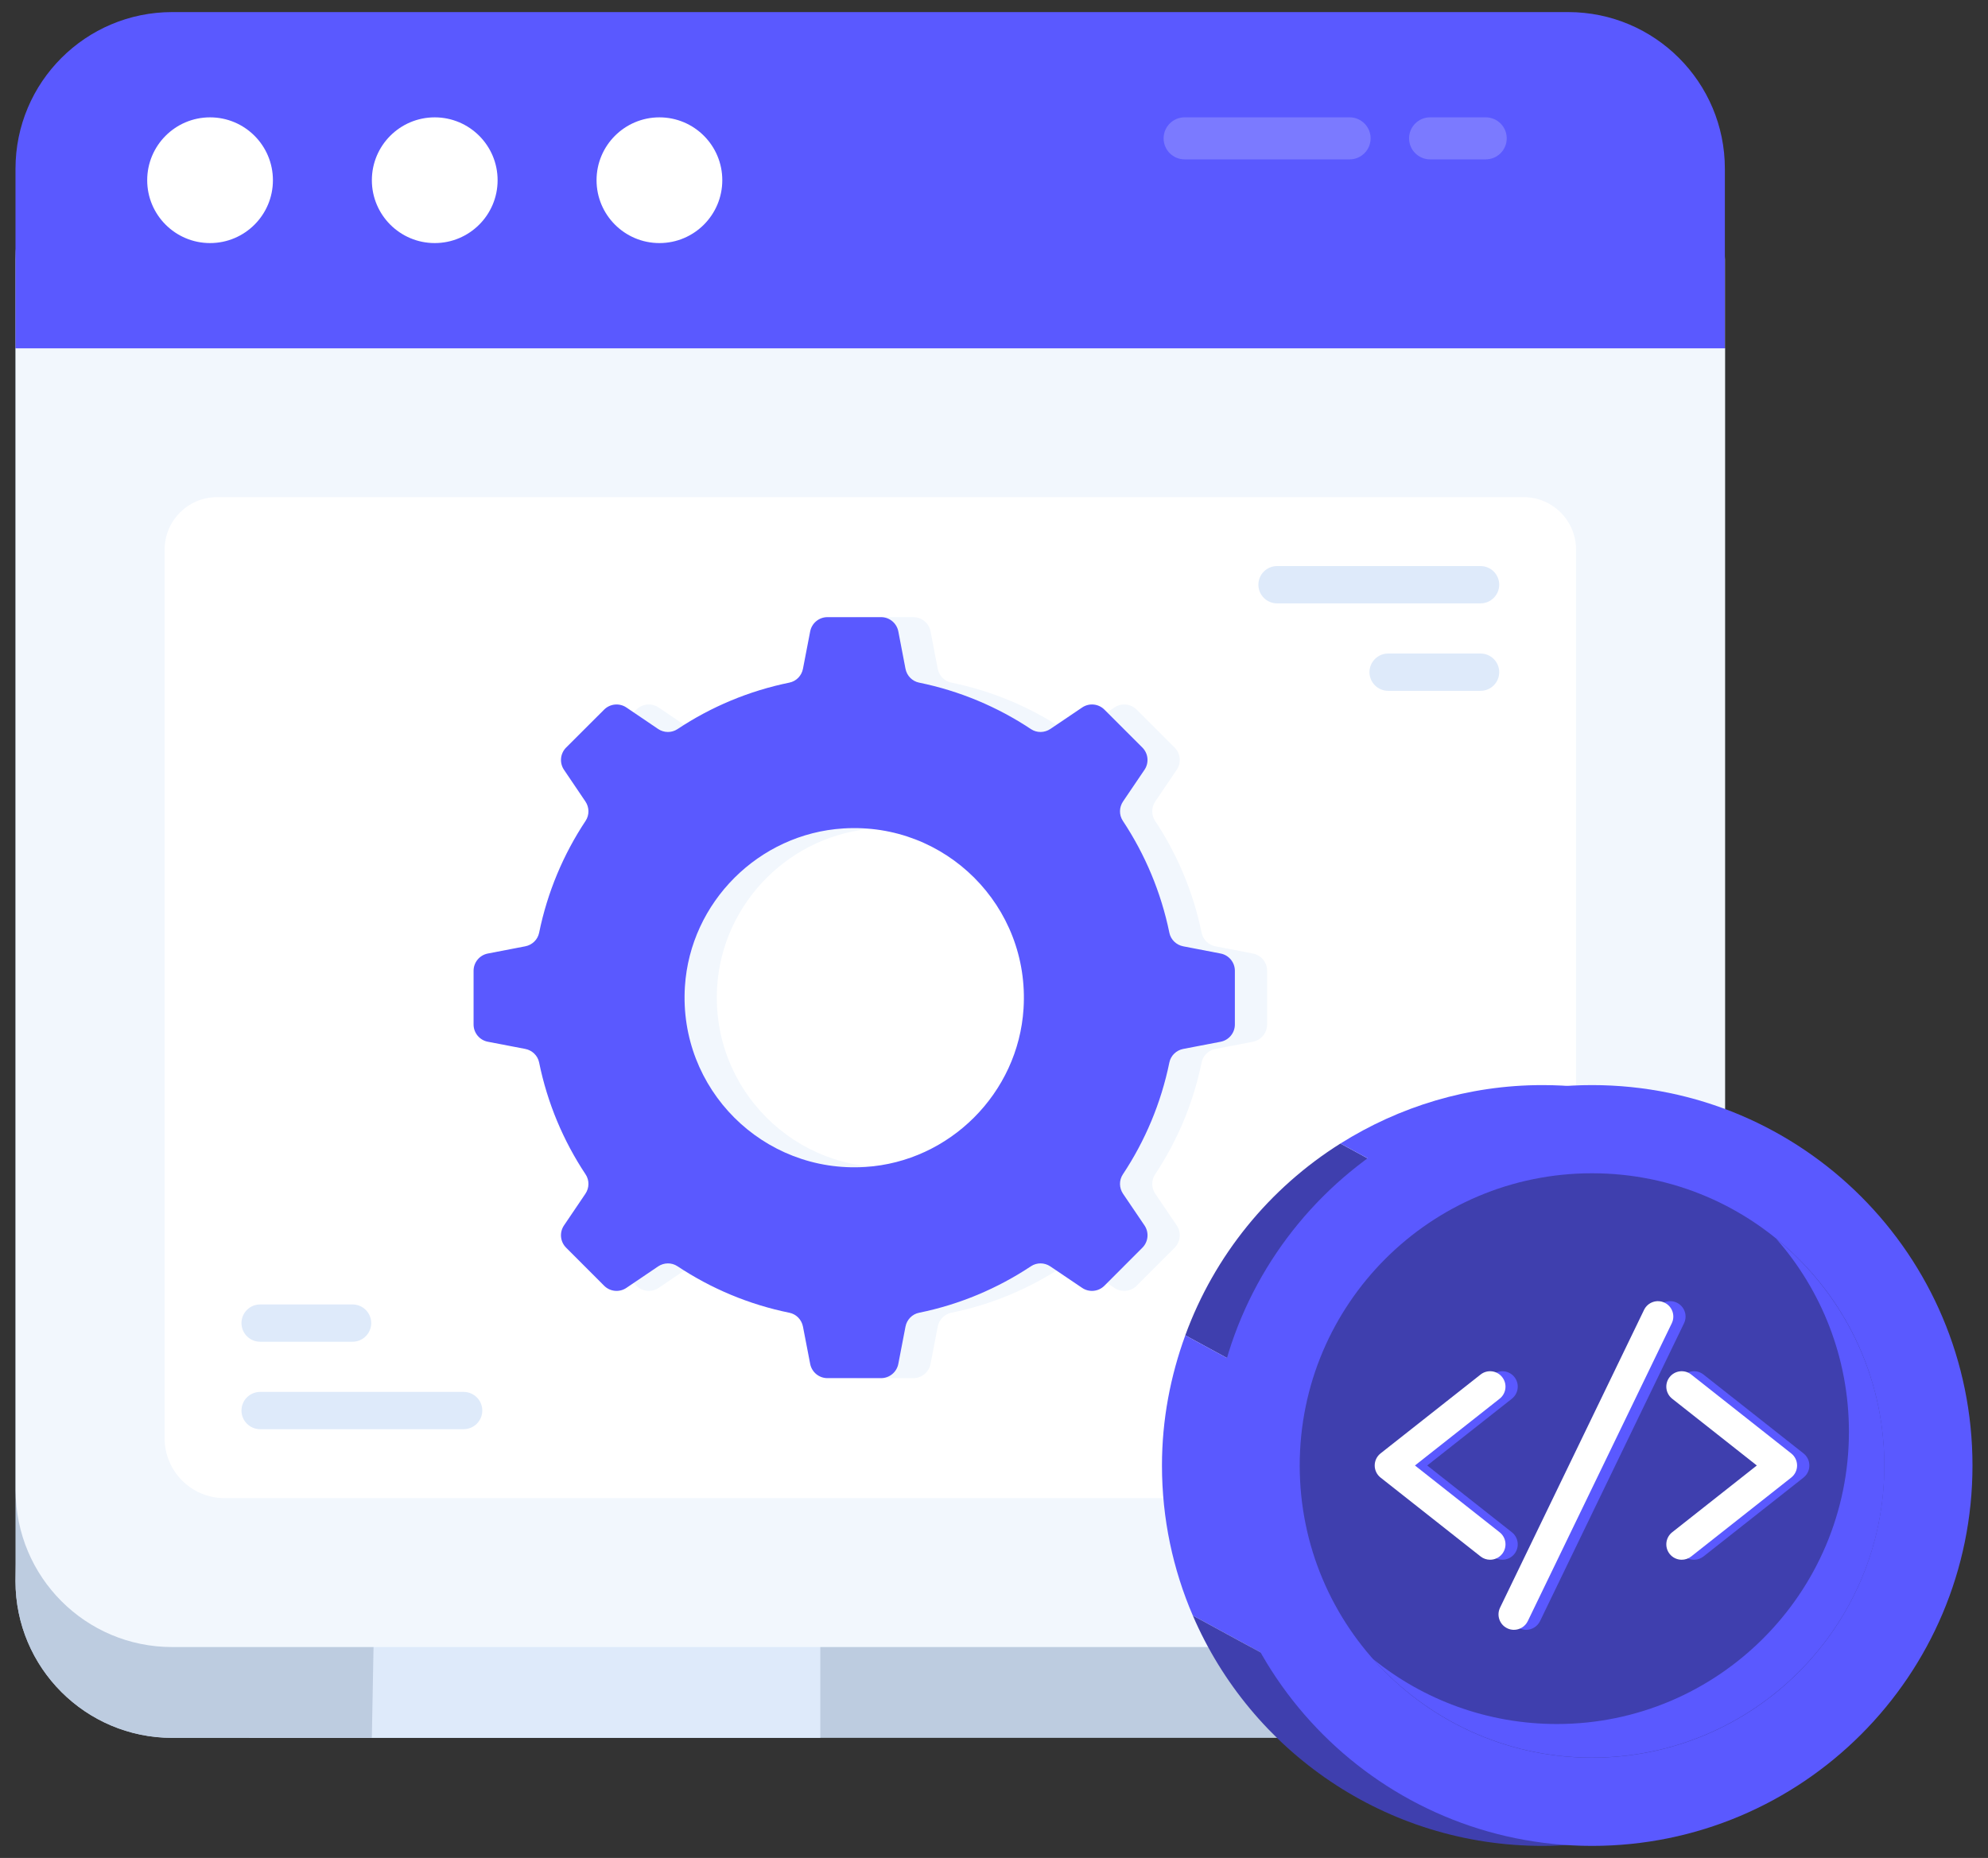 <svg width="92" height="86" viewBox="0 0 92 86" fill="none" xmlns="http://www.w3.org/2000/svg">
<rect x="0" y="0" width="92" height="86" fill="#333333" stroke="none"/>
<path d="M79.823 12.013V73.188C79.823 77.194 76.576 80.441 72.57 80.441H7.97C3.964 80.441 0.717 77.194 0.717 73.188V12.013C0.717 8.007 3.964 4.76 7.97 4.76H72.57C76.576 4.76 79.823 8.007 79.823 12.013Z" fill="#BDCCE0"/>
<path d="M72.57 4.76H65.034V80.441H72.57C76.576 80.441 79.823 77.194 79.823 73.188V12.013C79.823 8.007 76.576 4.76 72.57 4.76ZM7.97 4.76C6.832 4.76 5.769 5.045 4.811 5.512H11.527V80.441H37.962V4.76H7.97Z" fill="#DEEAFA"/>
<path d="M18.617 4.76H9.379C5.373 4.76 2.126 8.007 2.126 12.013L0.717 73.188C0.717 77.194 3.964 80.441 7.97 80.441H17.208L18.617 4.76Z" fill="#BDCCE0"/>
<path d="M79.83 16.118V68.981C79.83 72.997 76.573 76.237 72.574 76.237H7.962C3.964 76.237 0.724 72.997 0.724 68.981V16.118H79.83Z" fill="#F2F7FD"/>
<path d="M10.389 69.344C8.859 69.344 7.618 68.103 7.618 66.573V25.439C7.618 24.099 8.705 23.012 10.045 23.012H70.509C71.849 23.012 72.936 24.099 72.936 25.439V66.554C72.936 68.094 71.687 69.344 70.146 69.344H10.389Z" fill="white"/>
<path d="M79.823 16.124V7.812C79.823 3.806 76.576 0.559 72.57 0.559H7.97C3.964 0.559 0.717 3.806 0.717 7.812V16.124H79.823Z" fill="#5A59FF"/>
<path d="M10.372 11.251C11.979 11.251 13.282 9.948 13.282 8.342C13.282 6.735 11.979 5.432 10.372 5.432C8.765 5.432 7.463 6.735 7.463 8.342C7.463 9.948 8.765 11.251 10.372 11.251Z" fill="#5A59FF"/>
<path d="M9.721 11.251C11.328 11.251 12.63 9.948 12.63 8.342C12.63 6.735 11.328 5.432 9.721 5.432C8.114 5.432 6.812 6.735 6.812 8.342C6.812 9.948 8.114 11.251 9.721 11.251Z" fill="white"/>
<path d="M20.77 11.251C22.377 11.251 23.679 9.948 23.679 8.342C23.679 6.735 22.377 5.432 20.77 5.432C19.163 5.432 17.86 6.735 17.86 8.342C17.86 9.948 19.163 11.251 20.77 11.251Z" fill="#5A59FF"/>
<path d="M20.118 11.251C21.725 11.251 23.028 9.948 23.028 8.342C23.028 6.735 21.725 5.432 20.118 5.432C18.512 5.432 17.209 6.735 17.209 8.342C17.209 9.948 18.512 11.251 20.118 11.251Z" fill="white"/>
<path d="M31.169 11.251C32.776 11.251 34.079 9.948 34.079 8.341C34.079 6.735 32.776 5.432 31.169 5.432C29.562 5.432 28.26 6.735 28.26 8.341C28.26 9.948 29.562 11.251 31.169 11.251Z" fill="#5A59FF"/>
<path d="M30.517 11.251C32.124 11.251 33.426 9.948 33.426 8.341C33.426 6.735 32.124 5.432 30.517 5.432C28.91 5.432 27.607 6.735 27.607 8.341C27.607 9.948 28.91 11.251 30.517 11.251Z" fill="white"/>
<g opacity="0.2">
<path d="M68.755 7.377H66.182C65.645 7.377 65.209 6.942 65.209 6.404C65.209 5.867 65.645 5.431 66.182 5.431H68.755C69.292 5.431 69.728 5.867 69.728 6.404C69.728 6.942 69.292 7.377 68.755 7.377Z" fill="white"/>
<path d="M62.456 7.377H54.822C54.285 7.377 53.849 6.942 53.849 6.404C53.849 5.867 54.285 5.431 54.822 5.431H62.456C62.993 5.431 63.429 5.867 63.429 6.404C63.429 6.942 62.993 7.377 62.456 7.377Z" fill="white"/>
</g>
<path d="M68.516 27.928H59.099C58.623 27.928 58.235 27.541 58.235 27.065C58.235 26.589 58.623 26.202 59.099 26.202H68.516C68.992 26.202 69.38 26.589 69.38 27.065C69.38 27.541 68.992 27.928 68.516 27.928Z" fill="#DEEAFA"/>
<path d="M68.516 31.976H64.24C63.764 31.976 63.376 31.59 63.376 31.113C63.376 30.637 63.764 30.25 64.24 30.25H68.516C68.993 30.25 69.38 30.637 69.38 31.113C69.38 31.59 68.993 31.976 68.516 31.976Z" fill="#DEEAFA"/>
<path d="M12.039 64.428H21.455C21.932 64.428 22.319 64.814 22.319 65.291C22.319 65.767 21.932 66.153 21.455 66.153H12.039C11.562 66.153 11.175 65.767 11.175 65.291C11.175 64.814 11.562 64.428 12.039 64.428Z" fill="#DEEAFA"/>
<path d="M12.039 60.379H16.315C16.791 60.379 17.179 60.766 17.179 61.242C17.179 61.718 16.791 62.105 16.315 62.105H12.039C11.562 62.105 11.175 61.718 11.175 61.242C11.175 60.766 11.562 60.379 12.039 60.379Z" fill="#DEEAFA"/>
<path d="M55.608 43.177C55.223 41.299 54.483 39.544 53.455 37.995C53.275 37.723 53.281 37.368 53.464 37.097L54.456 35.632C54.675 35.309 54.634 34.876 54.358 34.601L52.602 32.846C52.326 32.571 51.894 32.529 51.571 32.748L50.101 33.741C49.83 33.924 49.475 33.93 49.203 33.749C47.655 32.72 45.905 31.98 44.022 31.596C43.703 31.531 43.458 31.275 43.396 30.956L43.064 29.226C42.99 28.843 42.655 28.566 42.265 28.566H39.784C39.394 28.566 39.059 28.843 38.985 29.226L38.651 30.956C38.589 31.276 38.344 31.531 38.025 31.596C36.143 31.98 34.392 32.72 32.844 33.749C32.572 33.93 32.217 33.924 31.946 33.741L30.481 32.748C30.158 32.53 29.726 32.571 29.45 32.846L27.692 34.601C27.416 34.877 27.374 35.309 27.593 35.633L28.584 37.098C28.766 37.368 28.773 37.723 28.592 37.995C27.565 39.544 26.824 41.298 26.441 43.176C26.376 43.495 26.12 43.74 25.801 43.802L24.068 44.136C23.685 44.21 23.408 44.545 23.408 44.935V47.42C23.408 47.811 23.685 48.146 24.068 48.219L25.8 48.552C26.12 48.614 26.376 48.859 26.441 49.178C26.824 51.06 27.564 52.811 28.592 54.359C28.773 54.631 28.766 54.986 28.584 55.256L27.592 56.722C27.374 57.044 27.415 57.477 27.691 57.752L29.45 59.513C29.726 59.789 30.159 59.831 30.482 59.612L31.947 58.62C32.217 58.437 32.572 58.43 32.844 58.611C34.393 59.639 36.143 60.381 38.026 60.764C38.344 60.829 38.589 61.085 38.651 61.404L38.985 63.131C39.059 63.513 39.394 63.79 39.784 63.79H42.265C42.655 63.79 42.99 63.513 43.064 63.13L43.396 61.405C43.458 61.085 43.703 60.829 44.022 60.764C45.905 60.381 47.655 59.639 49.203 58.611C49.475 58.43 49.83 58.436 50.1 58.619L51.57 59.612C51.893 59.831 52.326 59.789 52.602 59.513L54.359 57.753C54.634 57.477 54.675 57.045 54.457 56.722L53.464 55.256C53.281 54.986 53.275 54.63 53.455 54.358C54.483 52.81 55.223 51.06 55.608 49.177C55.673 48.859 55.929 48.614 56.249 48.552L57.979 48.22C58.362 48.146 58.639 47.811 58.639 47.421V44.935C58.639 44.545 58.362 44.21 57.98 44.136L56.248 43.802C55.929 43.74 55.673 43.495 55.608 43.177ZM48.859 46.69C48.613 50.595 45.447 53.766 41.539 54.015C36.8 54.316 32.887 50.406 33.188 45.664C33.437 41.758 36.608 38.593 40.515 38.346C45.255 38.045 49.16 41.948 48.859 46.69Z" fill="#F2F7FD"/>
<path d="M54.116 43.177C53.731 41.299 52.99 39.544 51.963 37.995C51.782 37.723 51.789 37.368 51.972 37.097L52.964 35.632C53.183 35.309 53.141 34.876 52.865 34.601L51.109 32.846C50.834 32.571 50.402 32.529 50.079 32.748L48.609 33.741C48.338 33.924 47.983 33.93 47.711 33.749C46.163 32.72 44.413 31.98 42.53 31.596C42.211 31.531 41.966 31.275 41.904 30.956L41.572 29.226C41.498 28.843 41.163 28.566 40.773 28.566H38.292C37.902 28.566 37.567 28.843 37.493 29.226L37.159 30.956C37.097 31.276 36.852 31.531 36.533 31.596C34.651 31.98 32.9 32.72 31.352 33.749C31.08 33.93 30.724 33.924 30.454 33.741L28.989 32.748C28.666 32.53 28.233 32.571 27.958 32.846L26.2 34.601C25.924 34.877 25.882 35.309 26.101 35.633L27.091 37.098C27.274 37.368 27.28 37.723 27.1 37.995C26.072 39.544 25.332 41.298 24.949 43.176C24.884 43.495 24.628 43.74 24.308 43.802L22.576 44.136C22.193 44.21 21.916 44.545 21.916 44.935V47.42C21.916 47.811 22.193 48.146 22.576 48.219L24.308 48.552C24.627 48.614 24.884 48.859 24.949 49.178C25.332 51.06 26.072 52.811 27.1 54.359C27.28 54.631 27.274 54.986 27.091 55.256L26.1 56.722C25.882 57.044 25.923 57.477 26.199 57.752L27.958 59.513C28.233 59.789 28.666 59.831 28.989 59.612L30.454 58.62C30.725 58.437 31.08 58.43 31.352 58.611C32.9 59.639 34.651 60.381 36.533 60.764C36.852 60.829 37.097 61.085 37.159 61.404L37.493 63.131C37.567 63.513 37.902 63.79 38.291 63.79H40.773C41.163 63.79 41.498 63.513 41.572 63.13L41.904 61.405C41.966 61.085 42.211 60.829 42.53 60.764C44.413 60.381 46.163 59.639 47.711 58.611C47.983 58.43 48.338 58.436 48.608 58.619L50.078 59.612C50.401 59.831 50.834 59.789 51.109 59.513L52.867 57.753C53.142 57.477 53.183 57.045 52.965 56.722L51.972 55.256C51.789 54.986 51.782 54.63 51.963 54.358C52.991 52.81 53.731 51.06 54.116 49.177C54.181 48.859 54.437 48.614 54.757 48.552L56.487 48.22C56.87 48.146 57.147 47.811 57.147 47.421V44.935C57.147 44.545 56.87 44.21 56.487 44.136L54.756 43.802C54.437 43.74 54.181 43.495 54.116 43.177ZM47.367 46.69C47.12 50.595 43.954 53.766 40.047 54.015C35.307 54.316 31.395 50.406 31.696 45.664C31.945 41.758 35.115 38.593 39.023 38.346C43.763 38.045 47.668 41.948 47.367 46.69Z" fill="#5A59FF"/>
<path d="M62.031 52.931L88.975 67.588C88.976 67.671 88.987 67.751 88.987 67.833C88.987 71.819 87.648 75.483 85.415 78.434L54.852 61.808C56.202 58.109 58.747 54.996 62.031 52.931Z" fill="#3F3FAE"/>
<path d="M71.38 50.226C81.022 50.226 88.843 57.978 88.975 67.588L62.032 52.931C64.743 51.227 67.941 50.226 71.38 50.226ZM53.773 67.833C53.773 65.713 54.166 63.691 54.853 61.808L85.416 78.434C82.762 81.941 78.835 84.417 74.314 85.177L55.201 74.78C54.284 72.648 53.773 70.301 53.773 67.833Z" fill="#5A59FF"/>
<path d="M74.314 85.177C73.358 85.338 72.382 85.441 71.381 85.441C64.124 85.441 57.896 81.049 55.201 74.78L74.314 85.177Z" fill="#3F3FAE"/>
<path d="M73.675 85.441C83.399 85.441 91.282 77.558 91.282 67.834C91.282 58.109 83.399 50.226 73.675 50.226C63.95 50.226 56.067 58.109 56.067 67.834C56.067 77.558 63.95 85.441 73.675 85.441Z" fill="#5A59FF"/>
<path d="M73.675 81.36C81.145 81.36 87.201 75.304 87.201 67.834C87.201 60.364 81.145 54.307 73.675 54.307C66.204 54.307 60.148 60.364 60.148 67.834C60.148 75.304 66.204 81.36 73.675 81.36Z" fill="#3F3FAE"/>
<path d="M87.204 67.84C87.204 75.29 81.139 81.355 73.674 81.355C69.645 81.355 66.026 79.588 63.538 76.789C65.856 78.669 68.825 79.8 72.049 79.8C79.499 79.8 85.564 73.735 85.564 66.271C85.564 62.849 84.291 59.711 82.185 57.322C85.239 59.81 87.204 63.599 87.204 67.84Z" fill="#5A59FF"/>
<path d="M69.525 72.196C69.371 72.196 69.215 72.146 69.085 72.043L64.457 68.393C64.286 68.258 64.186 68.052 64.186 67.833C64.186 67.615 64.286 67.409 64.457 67.274L69.085 63.624C69.394 63.379 69.843 63.434 70.085 63.742C70.328 64.051 70.276 64.499 69.966 64.743L66.048 67.833L69.966 70.924C70.276 71.168 70.328 71.616 70.085 71.925C69.945 72.103 69.736 72.196 69.525 72.196Z" fill="#5A59FF"/>
<path d="M78.395 72.196C78.184 72.196 77.976 72.103 77.835 71.925C77.591 71.616 77.644 71.168 77.953 70.924L81.87 67.833L77.953 64.743C77.644 64.499 77.591 64.051 77.835 63.742C78.077 63.434 78.525 63.379 78.835 63.624L83.462 67.274C83.633 67.409 83.733 67.615 83.733 67.833C83.733 68.052 83.633 68.258 83.462 68.393L78.835 72.043C78.704 72.146 78.549 72.196 78.395 72.196Z" fill="#5A59FF"/>
<path d="M70.626 75.44C70.522 75.44 70.416 75.417 70.316 75.368C69.962 75.197 69.814 74.771 69.985 74.417L76.649 60.63C76.821 60.276 77.248 60.127 77.602 60.299C77.956 60.47 78.103 60.896 77.933 61.25L71.269 75.037C71.145 75.291 70.891 75.44 70.626 75.44Z" fill="#5A59FF"/>
<path d="M68.957 72.196C68.803 72.196 68.647 72.146 68.517 72.043L63.889 68.393C63.718 68.258 63.618 68.052 63.618 67.833C63.618 67.615 63.718 67.409 63.889 67.274L68.517 63.624C68.827 63.379 69.275 63.434 69.517 63.742C69.761 64.051 69.709 64.499 69.399 64.743L65.481 67.833L69.399 70.924C69.709 71.168 69.761 71.616 69.517 71.925C69.377 72.103 69.168 72.196 68.957 72.196Z" fill="white"/>
<path d="M77.826 72.196C77.615 72.196 77.407 72.103 77.266 71.925C77.023 71.616 77.075 71.168 77.385 70.924L81.302 67.833L77.385 64.743C77.075 64.499 77.023 64.051 77.266 63.742C77.508 63.434 77.957 63.379 78.267 63.624L82.893 67.274C83.065 67.409 83.165 67.615 83.165 67.833C83.165 68.052 83.065 68.258 82.893 68.393L78.267 72.043C78.136 72.146 77.981 72.196 77.826 72.196Z" fill="white"/>
<path d="M70.059 75.44C69.956 75.44 69.85 75.417 69.75 75.368C69.396 75.197 69.248 74.771 69.418 74.417L76.083 60.63C76.255 60.276 76.681 60.127 77.035 60.299C77.389 60.47 77.537 60.896 77.366 61.25L70.702 75.037C70.579 75.291 70.325 75.44 70.059 75.44Z" fill="white"/>
</svg>
